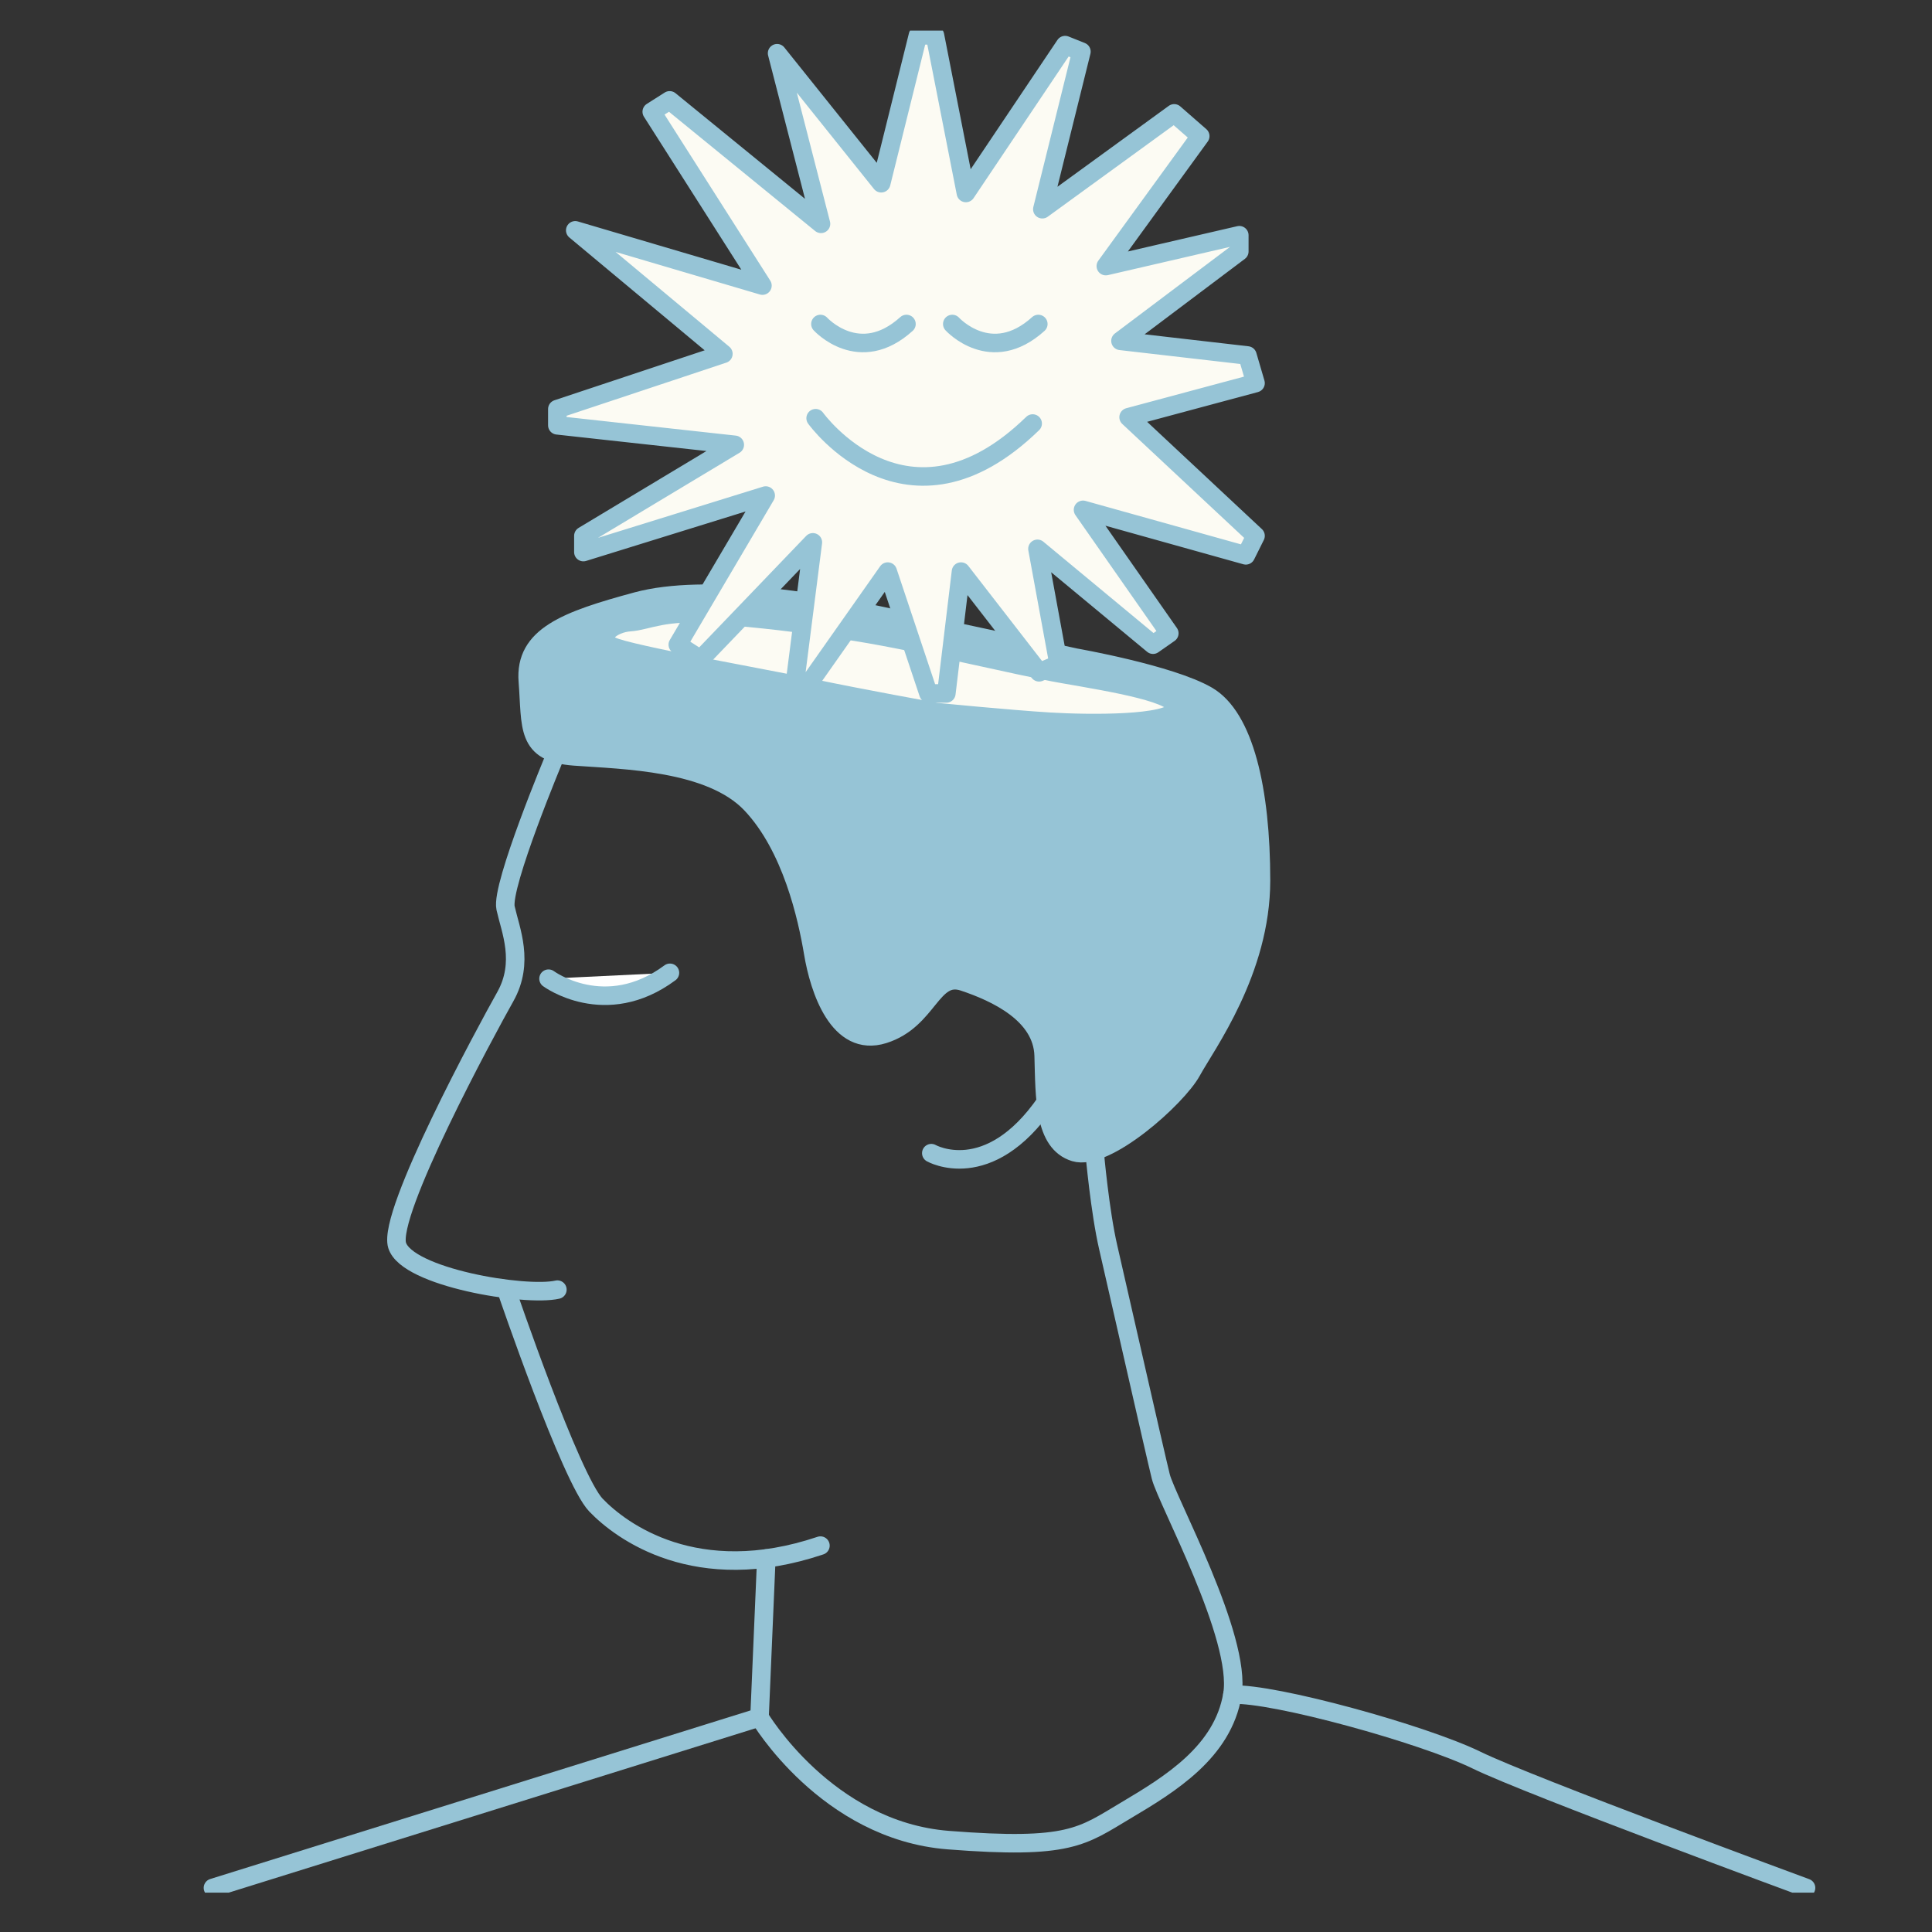 <?xml version="1.0" encoding="UTF-8" standalone="no"?>
<svg
   width="200"
   height="200"
   viewBox="0 0 200 200"
   fill="none"
   version="1.1"
   id="svg255"
   sodipodi:docname="Asset 2 1.svg"
   inkscape:version="1.2.2 (b0a8486, 2022-12-01)"
   xmlns:inkscape="http://www.inkscape.org/namespaces/inkscape"
   xmlns:sodipodi="http://sodipodi.sourceforge.net/DTD/sodipodi-0.dtd"
   xmlns="http://www.w3.org/2000/svg"
   xmlns:svg="http://www.w3.org/2000/svg">
  <rect x="0" y="0" width="200" height="200" fill="#333333" stroke="none"/>
  <sodipodi:namedview
     id="namedview257"
     pagecolor="#ffffff"
     bordercolor="#000000"
     borderopacity="0.25"
     inkscape:showpageshadow="2"
     inkscape:pageopacity="0.0"
     inkscape:pagecheckerboard="0"
     inkscape:deskcolor="#d1d1d1"
     showgrid="false"
     inkscape:zoom="4.1043771"
     inkscape:cx="103.91345"
     inkscape:cy="101.96432"
     inkscape:window-width="2215"
     inkscape:window-height="1205"
     inkscape:window-x="0"
     inkscape:window-y="25"
     inkscape:window-maximized="0"
     inkscape:current-layer="svg255" />
  <g
     clip-path="url(#clip0_721_712)"
     id="g248"
     transform="matrix(0.959,0,0,0.959,-37.909,3.167)">
    <path
       d="m 99.438,78.338 c 0,0 -5.866,13.994 -5.334,16.383 0.532,2.389 2.062,5.846 -0.031,9.567 -2.093,3.72 -12.74,23.379 -11.675,26.836 1.065,3.458 13.84,5.578 17.298,4.784"
       stroke="#96c4d6"
       stroke-width="2"
       stroke-linecap="round"
       stroke-linejoin="round"
       id="path220" />
    <path
       d="m 94.239,136.073 c 0,0 6.91,20.263 9.618,23.09 2.708,2.828 10.828,8.881 24.234,4.376"
       stroke="#96c4d6"
       stroke-width="2"
       stroke-linecap="round"
       stroke-linejoin="round"
       id="path222" />
    <path
       d="m 122.251,164.927 -0.734,17.147 -59,18.41"
       stroke="#96c4d6"
       stroke-width="2"
       stroke-linecap="round"
       stroke-linejoin="round"
       id="path224" />
    <path
       d="m 121.517,182.073 c 0,0 7.22,12.224 20.368,13.256 13.148,1.032 14.434,-0.387 19.205,-3.22 4.77,-2.832 10.439,-6.305 11.473,-12.482 1.034,-6.176 -7.091,-20.975 -7.732,-23.549 -0.64,-2.575 -4.77,-20.847 -5.669,-24.711 -0.899,-3.865 -1.463,-10.191 -1.463,-10.191"
       stroke="#96c4d6"
       stroke-width="2"
       stroke-linecap="round"
       stroke-linejoin="round"
       id="path226" />
    <path
       d="m 155.544,67.667 c 0,0 -18.43,-3.989 -22.812,-4.892 -4.383,-0.903 -16.885,-3.22 -24.492,-1.156 -7.608,2.064 -12.114,3.731 -11.732,8.622 0.382,4.892 -0.258,7.719 5.029,8.106 5.287,0.387 14.693,0.516 19.075,5.15 4.383,4.634 6.058,12.224 6.704,16.089 0.646,3.864 2.708,10.294 7.602,8.751 4.894,-1.543 5.158,-6.822 8.636,-5.661 3.478,1.161 8.507,3.473 8.636,7.978 0.129,4.504 0,9.396 3.349,10.423 3.349,1.027 11.086,-5.919 12.631,-8.752 1.545,-2.832 7.478,-10.81 7.478,-20.588 0,-9.778 -1.803,-17.631 -5.798,-19.948 -3.995,-2.317 -14.306,-4.118 -14.306,-4.118 z"
       fill="#96c4d6"
       stroke="#96c4d6"
       stroke-width="2"
       stroke-linecap="round"
       stroke-linejoin="round"
       id="path228" />
    <path
       d="m 140.722,73.586 c 0,0 -8.507,-1.543 -13.406,-2.575 -4.9,-1.032 -19.965,-3.674 -21.769,-4.577 -1.804,-0.903 0.042,-2.451 1.974,-2.58 1.933,-0.129 3.68,-1.336 9.096,-0.826 5.417,0.511 8.156,0.728 15.371,1.883 7.214,1.156 17.184,3.653 22.337,4.551 5.152,0.898 12.786,2.131 12.14,3.808 -0.646,1.677 -9.381,1.594 -13.634,1.336 -4.253,-0.258 -12.114,-1.032 -12.114,-1.032 z"
       fill="#fcfbf3"
       stroke="#96c4d6"
       stroke-width="2"
       stroke-linecap="round"
       stroke-linejoin="round"
       id="path230" />
    <path
       d="m 140.06,121.176 c 0,0 6.161,3.504 12.373,-5.506"
       stroke="#96c4d6"
       stroke-width="2"
       stroke-linecap="round"
       stroke-linejoin="round"
       id="path232" />
    <path
       d="m 234.483,200.484 c 0,0 -29.836,-10.991 -35.562,-13.787 -5.726,-2.797 -21.898,-7.271 -26.358,-7.069"
       stroke="#96c4d6"
       stroke-width="2"
       stroke-linecap="round"
       stroke-linejoin="round"
       id="path234" />
    <path
       d="m 98.741,102.342 c 0,0 6.129,4.536 13.106,-0.634 z"
       fill="#ffffff"
       id="path236" />
    <path
       d="m 98.741,102.342 c 0,0 6.129,4.536 13.106,-0.634"
       stroke="#96c4d6"
       stroke-width="2"
       stroke-linecap="round"
       stroke-linejoin="round"
       id="path238" />
    <path
       d="m 134.654,16.476 3.964,-15.96 h 1.835 l 3.339,17.012 10.713,-15.96 1.758,0.702 -4.218,17.012 14.234,-10.346 2.811,2.456 -10.192,14.03 14.409,-3.333 v 1.754 l -12.827,9.649 13.706,1.579 0.873,2.982 -13.701,3.679 13.701,12.807 -1.049,2.105 -17.572,-4.912 9.313,13.328 -1.757,1.228 -12.476,-10.346 2.285,12.451 -2.109,0.877 -8.429,-10.872 -1.582,13.153 h -1.933 l -4.393,-13.153 -10.367,14.732 2.284,-17.889 -12.119,12.626 -2.46,-1.579 9.489,-16.099 -19.681,6.104 v -1.754 l 16.342,-9.825 -19.153,-2.105 v -1.754 l 17.923,-5.96 -15.99,-13.333 20.207,5.965 -11.949,-18.767 1.933,-1.228 16.337,13.328 -4.739,-18.416 z"
       fill="#fcfbf3"
       stroke="#96c4d6"
       stroke-width="2"
       stroke-linecap="round"
       stroke-linejoin="round"
       id="path240" />
    <path
       d="m 128.091,31.672 c 0,0 4.186,4.613 9.287,0"
       stroke="#96c4d6"
       stroke-width="2"
       stroke-linecap="round"
       stroke-linejoin="round"
       id="path242" />
    <path
       d="m 142.324,31.672 c 0,0 4.186,4.613 9.287,0"
       stroke="#96c4d6"
       stroke-width="2"
       stroke-linecap="round"
       stroke-linejoin="round"
       id="path244" />
    <path
       d="m 127.574,41.842 c 0,0 9.876,13.761 23.427,0.573"
       stroke="#96c4d6"
       stroke-width="2"
       stroke-linecap="round"
       stroke-linejoin="round"
       id="path246" />
  </g>
  <defs
     id="defs253">
    <clipPath
       id="clip0_721_712">
      <rect
         width="297"
         height="201"
         fill="#ffffff"
         id="rect250"
         x="0"
         y="0" />
    </clipPath>
  </defs>
</svg>
